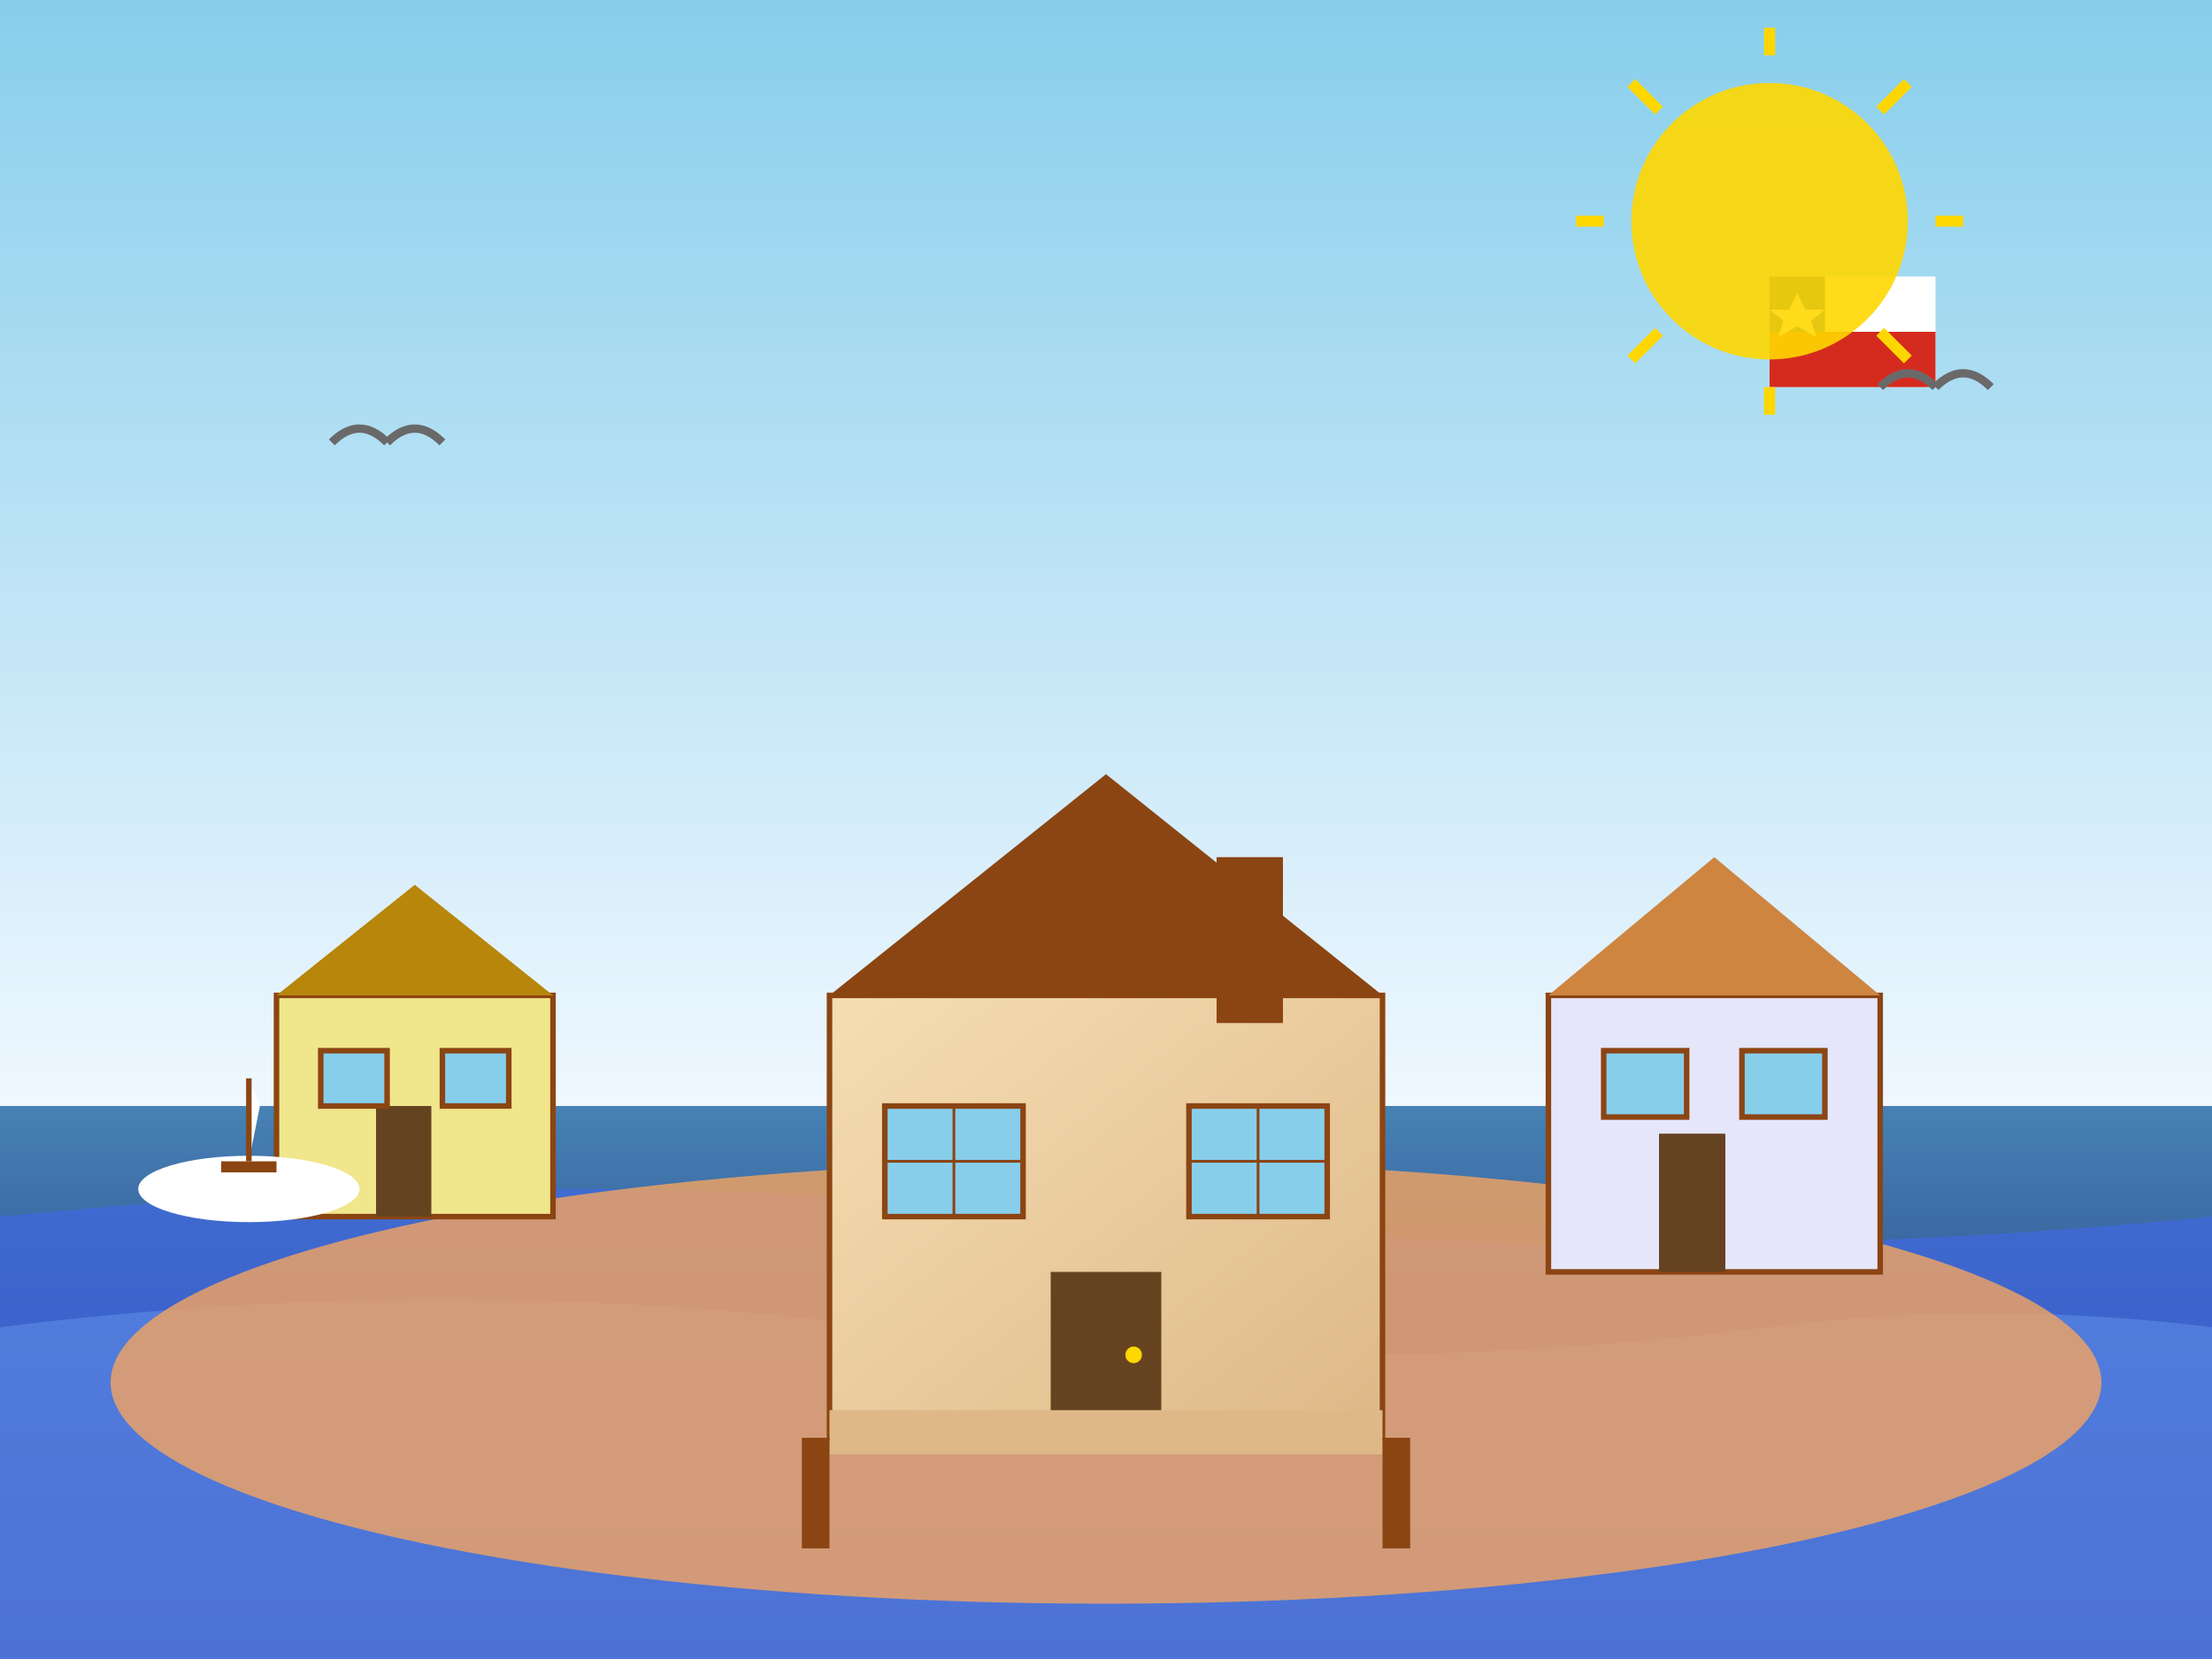 <svg viewBox="0 0 400 300" xmlns="http://www.w3.org/2000/svg">
  <rect x="0" y="0" width="400" height="300" fill="#333333" stroke="none"/>
  <defs>
    <linearGradient id="skyGrad1" x1="0%" y1="0%" x2="0%" y2="100%">
      <stop offset="0%" style="stop-color:#87CEEB;stop-opacity:1" />
      <stop offset="100%" style="stop-color:#F0F8FF;stop-opacity:1" />
    </linearGradient>
    <linearGradient id="oceanGrad1" x1="0%" y1="0%" x2="0%" y2="100%">
      <stop offset="0%" style="stop-color:#4682B4;stop-opacity:1" />
      <stop offset="100%" style="stop-color:#191970;stop-opacity:1" />
    </linearGradient>
    <linearGradient id="houseGrad1" x1="0%" y1="0%" x2="100%" y2="100%">
      <stop offset="0%" style="stop-color:#F5DEB3;stop-opacity:1" />
      <stop offset="100%" style="stop-color:#DEB887;stop-opacity:1" />
    </linearGradient>
  </defs>
  
  <!-- Sky Background -->
  <rect width="400" height="200" fill="url(#skyGrad1)"/>
  
  <!-- Ocean -->
  <rect y="200" width="400" height="100" fill="url(#oceanGrad1)"/>
  
  <!-- Waves -->
  <path d="M0,220 Q100,210 200,220 T400,220 L400,300 L0,300 Z" fill="#4169E1" opacity="0.7"/>
  <path d="M0,240 Q80,230 160,240 T320,240 Q360,235 400,240 L400,300 L0,300 Z" fill="#6495ED" opacity="0.5"/>
  
  <!-- Beach -->
  <ellipse cx="200" cy="250" rx="180" ry="40" fill="#F4A460" opacity="0.8"/>
  
  <!-- Main Beachfront House -->
  <g transform="translate(150,120)">
    <!-- House Base -->
    <rect x="0" y="60" width="100" height="80" fill="url(#houseGrad1)" stroke="#8B4513" stroke-width="1"/>
    
    <!-- Roof -->
    <polygon points="0,60 50,20 100,60" fill="#8B4513"/>
    
    <!-- Front Door -->
    <rect x="40" y="110" width="20" height="30" fill="#654321"/>
    <circle cx="55" cy="125" r="1.5" fill="#FFD700"/>
    
    <!-- Windows -->
    <rect x="10" y="80" width="25" height="20" fill="#87CEEB" stroke="#8B4513" stroke-width="1"/>
    <rect x="65" y="80" width="25" height="20" fill="#87CEEB" stroke="#8B4513" stroke-width="1"/>
    
    <!-- Window Frames -->
    <line x1="22.5" y1="80" x2="22.5" y2="100" stroke="#8B4513" stroke-width="0.5"/>
    <line x1="10" y1="90" x2="35" y2="90" stroke="#8B4513" stroke-width="0.5"/>
    <line x1="77.5" y1="80" x2="77.5" y2="100" stroke="#8B4513" stroke-width="0.5"/>
    <line x1="65" y1="90" x2="90" y2="90" stroke="#8B4513" stroke-width="0.5"/>
    
    <!-- Balcony -->
    <rect x="0" y="135" width="100" height="8" fill="#DEB887"/>
    <rect x="-5" y="140" width="5" height="20" fill="#8B4513"/>
    <rect x="100" y="140" width="5" height="20" fill="#8B4513"/>
    
    <!-- Chimney -->
    <rect x="70" y="35" width="12" height="30" fill="#8B4513"/>
  </g>
  
  <!-- Second House (smaller) -->
  <g transform="translate(280,140)">
    <rect x="0" y="40" width="60" height="50" fill="#E6E6FA" stroke="#8B4513" stroke-width="1"/>
    <polygon points="0,40 30,15 60,40" fill="#CD853F"/>
    <rect x="20" y="65" width="12" height="25" fill="#654321"/>
    <rect x="10" y="50" width="15" height="12" fill="#87CEEB" stroke="#8B4513" stroke-width="1"/>
    <rect x="35" y="50" width="15" height="12" fill="#87CEEB" stroke="#8B4513" stroke-width="1"/>
  </g>
  
  <!-- Third House (background) -->
  <g transform="translate(50,150)">
    <rect x="0" y="30" width="50" height="40" fill="#F0E68C" stroke="#8B4513" stroke-width="1"/>
    <polygon points="0,30 25,10 50,30" fill="#B8860B"/>
    <rect x="18" y="50" width="10" height="20" fill="#654321"/>
    <rect x="8" y="40" width="12" height="10" fill="#87CEEB" stroke="#8B4513" stroke-width="1"/>
    <rect x="30" y="40" width="12" height="10" fill="#87CEEB" stroke="#8B4513" stroke-width="1"/>
  </g>
  
  <!-- Chilean Flag -->
  <g transform="translate(320,50)">
    <rect x="0" y="0" width="30" height="20" fill="white"/>
    <rect x="0" y="0" width="10" height="10" fill="#0039a6"/>
    <rect x="0" y="10" width="30" height="10" fill="#d52b1e"/>
    <polygon points="5,3 6.5,6 10,6 7.5,8 8.5,11 5,9 1.5,11 2.5,8 0,6 3.5,6" fill="white"/>
  </g>
  
  <!-- Sun -->
  <circle cx="320" cy="40" r="25" fill="#FFD700" opacity="0.9"/>
  <g transform="translate(320,40)">
    <line x1="-35" y1="0" x2="-30" y2="0" stroke="#FFD700" stroke-width="2"/>
    <line x1="30" y1="0" x2="35" y2="0" stroke="#FFD700" stroke-width="2"/>
    <line x1="0" y1="-35" x2="0" y2="-30" stroke="#FFD700" stroke-width="2"/>
    <line x1="0" y1="30" x2="0" y2="35" stroke="#FFD700" stroke-width="2"/>
    <line x1="-25" y1="-25" x2="-20" y2="-20" stroke="#FFD700" stroke-width="2"/>
    <line x1="20" y1="20" x2="25" y2="25" stroke="#FFD700" stroke-width="2"/>
    <line x1="25" y1="-25" x2="20" y2="-20" stroke="#FFD700" stroke-width="2"/>
    <line x1="-20" y1="20" x2="-25" y2="25" stroke="#FFD700" stroke-width="2"/>
  </g>
  
  <!-- Seagulls -->
  <g stroke="#696969" stroke-width="1.5" fill="none">
    <path d="M60,80 Q65,75 70,80"/>
    <path d="M70,80 Q75,75 80,80"/>
    <path d="M340,70 Q345,65 350,70"/>
    <path d="M350,70 Q355,65 360,70"/>
  </g>
  
  <!-- Boat -->
  <g transform="translate(30,210)">
    <ellipse cx="15" cy="5" rx="20" ry="6" fill="white"/>
    <rect x="10" y="0" width="10" height="2" fill="#8B4513"/>
    <polygon points="15,0 15,-15 17,-10" fill="white"/>
    <line x1="15" y1="0" x2="15" y2="-15" stroke="#8B4513" stroke-width="1"/>
  </g>
</svg>
